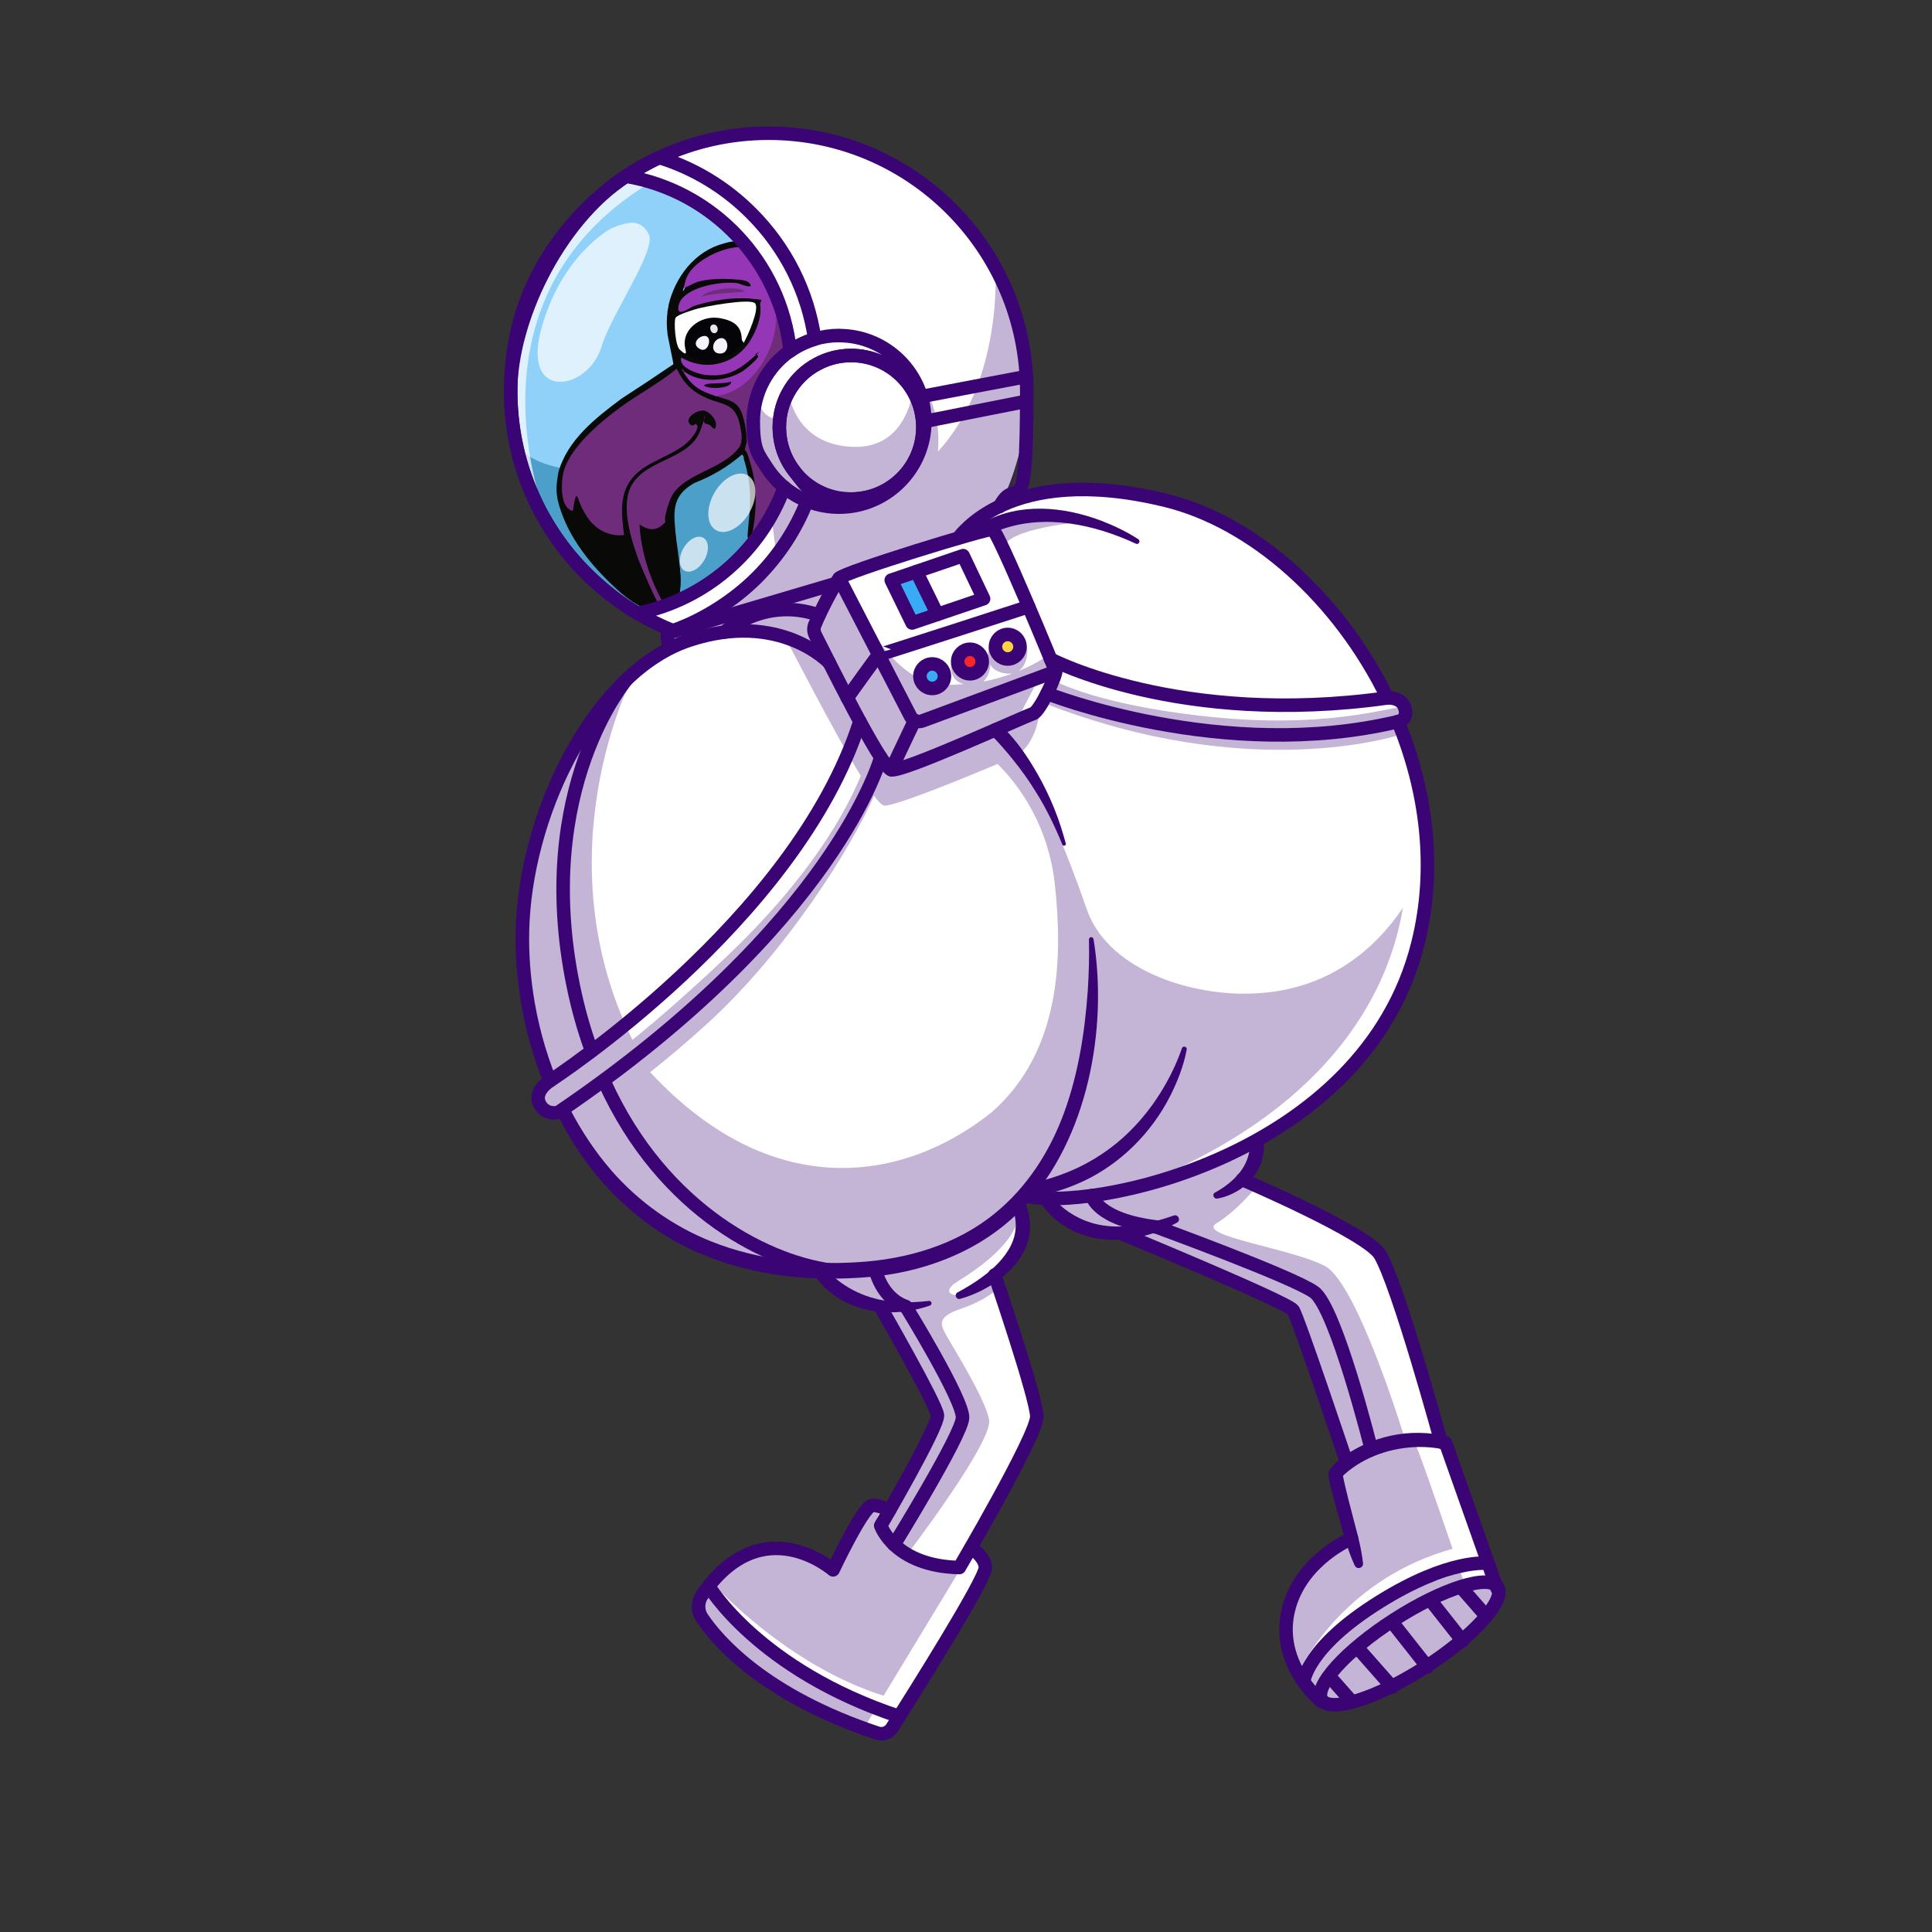 <?xml version="1.0" encoding="UTF-8"?>
<svg xmlns="http://www.w3.org/2000/svg" version="1.1" viewBox="0 0 2000 2000">
  <rect x="0" y="0" width="2000" height="2000" fill="#333333" stroke="none"/>
  <!-- Generator: Adobe Illustrator 29.1.0, SVG Export Plug-In . SVG Version: 2.1.0 Build 142)  -->
  <defs>
    <style>
      .st0 {
        fill: #59236b;
      }

      .st1 {
        fill: #8fd1f9;
      }

      .st2 {
        fill: #f3f3fb;
      }

      .st3, .st4 {
        fill: #fff;
      }

      .st5 {
        fill: #38abf4;
      }

      .st6 {
        fill: #0e0b0e;
      }

      .st7 {
        fill: #6f2c7d;
      }

      .st8 {
        fill: #4c9fc9;
      }

      .st9 {
        fill: #f72629;
      }

      .st10 {
        fill: #fbd244;
      }

      .st11 {
        fill: #090908;
      }

      .st12 {
        fill: #9536b7;
      }

      .st13, .st14 {
        fill: #3b0475;
      }

      .st15 {
        fill: #050509;
      }

      .st16 {
        fill: #e7e7ee;
      }

      .st17 {
        fill: #f4f4fc;
      }

      .st18 {
        fill: none;
        stroke: #3b0475;
        stroke-linecap: round;
        stroke-linejoin: round;
        stroke-width: 14px;
      }

      .st4 {
        opacity: .7;
      }

      .st14 {
        opacity: .3;
      }

      .st19 {
        fill: #6e2c7b;
      }
    </style>
  </defs>
  <g id="Layer_5">
    <path class="st1" d="M811.9,504.4c-24.3,66.1-81.5,116.2-151.8,130.5-9.4-5.5-18.4-11.6-27-18.3-10.5-8.1-20.4-16.9-29.6-26.4-16-16.6-29.9-35.2-41.2-55.5-11.3-20.2-20-41.9-25.7-64.9-.7-2.9-1.4-5.8-2-8.8-3.9-18.1-5.9-37-5.9-56.2s0-2.2,0-3.3c0-.7,0-1.3,0-2,0-1.1,0-2.2,0-3.3,0-1.3,0-2.6.2-3.8,0-.5,0-1,0-1.6,0-.9,0-1.8.1-2.7,0-.2,0-.5,0-.7.2-2.7.4-5.4.6-8.1,0-.2,0-.4,0-.6.1-1.3.2-2.6.4-3.9.1-1.3.3-2.7.5-4,.1-1.1.3-2.1.4-3.2,0-.7.2-1.3.3-2,.2-1.1.3-2.3.5-3.4.2-1.1.4-2.3.6-3.5,0-.3.1-.7.2-1,.2-1.3.5-2.5.7-3.8.5-2.5,1-5.1,1.6-7.6.1-.6.3-1.2.4-1.9,0-.4.2-.9.3-1.3.2-.7.3-1.5.5-2.2.3-1.3.7-2.7,1-4,.3-1.1.6-2.3.9-3.4.4-1.3.7-2.7,1.1-4,.4-1.3.8-2.5,1.2-3.8,0-.1,0-.2,0-.3.4-1.2.8-2.5,1.2-3.7.8-2.6,1.7-5.2,2.7-7.8.5-1.3.9-2.6,1.4-3.8,1.5-3.8,3-7.6,4.6-11.4h0c.6-1.2,1.1-2.5,1.7-3.7.6-1.2,1.1-2.5,1.7-3.7,0-.2.2-.4.3-.6.5-1,1-2,1.5-3,.6-1.2,1.2-2.4,1.8-3.7,1.2-2.4,2.5-4.8,3.8-7.2.6-1.2,1.3-2.3,1.9-3.5,1.2-2.1,2.4-4.1,3.6-6.2.4-.6.8-1.2,1.1-1.9.6-1,1.2-1.9,1.8-2.9.6-1,1.3-2,1.9-3,.7-1.1,1.5-2.2,2.2-3.4.8-1.1,1.5-2.2,2.3-3.3h0c.8-1.1,1.5-2.2,2.3-3.3.8-1.1,1.6-2.2,2.4-3.3.7-1,1.4-1.9,2.2-2.9.7-.9,1.4-1.8,2.1-2.8.4-.5.7-.9,1.1-1.4,1.3-1.7,2.7-3.3,4-5,.4-.5.9-1,1.3-1.6,1-1.2,2-2.4,3-3.5.7-.9,1.5-1.7,2.3-2.6.3-.4.7-.8,1-1.1.7-.8,1.4-1.5,2.1-2.2.4-.5.9-.9,1.3-1.4,1-1.1,2-2.1,3.1-3.2,1.2-1.2,2.4-2.4,3.5-3.6,1-1,2-2,3.1-3,.4-.4.7-.7,1.1-1,.9-.8,1.7-1.6,2.6-2.4.3-.3.5-.5.8-.7,2.4-2.2,4.9-4.4,7.4-6.5,1-.8,2-1.7,3-2.5,1-.8,2-1.6,3-2.5,1-.8,2-1.6,3.1-2.4,3-2.3,6-4.6,9.2-6.8.8-.6,1.6-1.1,2.4-1.7,1.4-1,2.8-1.9,4.2-2.9,66.2,11.1,121.7,53.8,150.3,112.1,10.4,21.1,17.2,44.3,19.8,68.8-23,16.1-38,42.7-38,72.8s5.1,33.9,13.8,47.7c5,7.8,11.1,14.7,18.2,20.6Z"/>
    <path class="st8" d="M811.9,504.4c-24.3,66.1-81.5,116.2-151.8,130.5-9.4-5.5-18.4-11.6-27-18.3-10.5-8.1-20.4-16.9-29.6-26.4-16-16.6-29.9-35.2-41.2-55.5l-25.7-64.9-5.9-15c.5,1,1.6,3.3,3.9,6.2,9.6,12,39.8,35,126.3,23.8,105.1-13.6,133.1-164.2,137.2-190.3,10.4,21.1,17.2,44.3,19.8,68.8-23,16.1-38,42.7-38,72.8s5.1,33.9,13.8,47.7c5,7.8,11.1,14.7,18.2,20.6Z"/>
    <g>
      <path class="st12" d="M848,311c8.5,18.5,12.3,39.9,13.8,59.5,4.4,56.3-15.6,112.5-49,157.4-8.1,10.9-16.7,21.4-26.5,30.8-3.8,3.6-10.9,4.8-10.4-1.7-.4-2.3.2-2.6,2-1,1.7-2.2,4-4.2,6.8-5.9l30.4-43.4c-7.9-21.9-13-42.3-10.5-66.8,2.7-26.1,12.9-47.6,25.4-69.6,11.4-23.3.3-51.7-11.7-72.7s-12.3-21.3-21-11.1c8.7,28.5,12.8,50.8-.8,80.1-9.7,20.7-30.8,45.2-55.5,43.4-5.6,1.9-15.8-3.7-20.8-7.3s-13-10.7-12.2-16.7c-1.3-1.4-.8-1.9,1-1l3.1-.4c21.7,12.4,49.8,6.4,66.6-11.1-16.8,15.7-38,21.3-59.7,13.7s-20.8-10.2-13.6-18.6c31.9,15.8,62.9,3.7,75.9-29.5,3-7.7,9.5-26.9-3-27.9-25.1-2.1-51,2.9-73.5,13.6-5.8-.4-5-7.2-3.5-11.2,6.1-16.7,35.7-22.1,51.5-22.7-10.5-.3-21.1.2-31.2,3.4-7.3,4-18.2,9.4-13.7-4.6,6.7-20.4,34.3-33,54.3-35.5,4.8.9,9.1.2,12.9-2,2.3-1.4,14.4,5,16.9,6.1,5.8,2.6,11.4,5.5,16.8,8.9,10.7,6.8,20.4,15.2,28.2,25.2s8.1,12.1,11.2,18.8Z"/>
      <path class="st11" d="M775,252c-.9,6.3-8.8,3.5-13.5,4-18.1,2.1-47,15.8-52,35s-1.7,6.8,1,6,7-3.7,11-5c11-3.4,24.6-3.7,36.1-3s15.8,1.2,18.5,4.5c5.5,6.9-11.4-.2-12.6-.4-16.1-2.1-50.2,3.2-59.3,18.6-1.5,2.6-3.9,10.8.3,11.1s11.1-5.2,13.7-6c17.5-5.7,39.9-9.3,58.3-7.7s9.5.9,10.4,6.6c1.9,11.8-3.8,26.1-9.8,36.1-14.9,25.1-46.4,33.4-71.7,18.3-3.7,10.2,16.7,17,24.1,17.9,21.8,2.5,33.2-3.5,48.9-16.9s1.7-3,2.5-3.5c1.6-1,4,0,4,1,0,3-12.6,13.3-15.6,15.3-16.8,11.1-43.5,13.2-60.3,1.2-.7,0-1,.3-1,1,9.4,14.8,17,18.5,33,24,30.5-2.6,37,32.6,32.1,56,8.8,18.3,11.8,37.8,11,58.7-.2,6.3-1.4,25.5-4.4,29.5s-1.1,1.2-1.7,1.8c-.5.2-1.1,1.1-2,1-.6,1-1.3.6-2-1-.2-1.1,0-2.7,0-4l1-11c0-.3,0-.7,0-1,1.6-11.8,1.9-23.5,1-35,0-.3,0-.7,0-1l-1-7c0-.3,0-.7,0-1-1.2-7.1-2.9-14.1-5-21,0-.3,0-.7,0-1-.2-1.9-.9-3.1-2-3.5-14.3,12.4-30.7,22.2-49.2,29.4-21,11.9-22,25.8-19.8,48.1,0,.3,0,.7,0,1l1,8c0,.3,0,.7,0,1l2,14c0,.3,0,.7,0,1l1,7c0,.3,0,.7,0,1l1,8c0,.3,0,.7,0,1,.9,7,1.1,14,0,21,0,.3,0,.7,0,1-2.9,10.5-11.1,24.8-24,21-.3,0-.7,0-1,0-17.6-3-32.8-15.6-45.4-27.7-25.5-24.4-48.8-54.4-56.6-89.3v-1c-1.9-8.4-.4-17.5,1-26,9.2-33.6,38.7-56.6,65.5-76.5,18.2-11.8,36-23.6,53.5-35.5,0-.3,0-.7,0-1l-6-30c0-.3,0-.7,0-1-1-7.3-1-14.7,0-22,0-.3,0-.7,0-1l1-5c0-.3,0-.7,0-1,6.9-29.3,27.1-56,57-64,9.4-3.1,18.1-3.1,26,0Z"/>
      <path class="st19" d="M778,556c5.1-23.9,6.3-49.5-.3-73.2s-6-13.4-6.5-16.5,1.8-6.4,1.8-9.8c0-9.4-2.6-26.2-7.8-34.2s-14.9-9.1-24.2-12.3c41.3-5.1,68.2-56.7,61.7-95.2s-8.4-25.3-7.3-28.8,7-5.6,10.9-4.8c10.4,2.3,25,37.4,27.6,47.4,10.1,37.9-6.9,45-18.7,76.2s-12.4,57.1-3.5,86.1,6.2,11.7,5.3,16.7l-30,43c-2.4,4-5.4,3.9-9,5.5Z"/>
      <path class="st7" d="M771,302c-15.1,1.3-30.1,1.2-45,5,4.5-4.7,16-7.4,22.5-8s18.6-1.5,22.5,3Z"/>
      <path class="st6" d="M757,395c-.1,3.9-5.5,5.3-8.6,5.9-5.4,1-14.4,1.2-19.4-1.4-.5-2,5.5-2.3,6.6-2.4,7.3-.6,14,.2,21.4-2.1Z"/>
      <path class="st0" d="M709,385l-1,1c-.8-1.3-2.5-2-2-4,1.6,0,2.2,2.5,3,3Z"/>
      <path class="st19" d="M662,543c1.7,29,11,56.8,25,82-1.4,0-2.9,1.3-4.3.9-2.6-.7-19.6-40.7-21.7-46.4-7.8-21.3-19.1-57.1-6.8-77.8,15.8-26.7,59.1-25.9,70.5-55.5s-.5-8.9,6.1-7.5,4.5,2.8,6.9,4.1,1.9,1.8,2.8.2c3.5-6.3-5.6-17.4-12.2-18s-18.7,7-14.9,13,6-1.4,8.1,1.9-2.8,9.8-4.7,12.3c-12.4,16.9-39.6,22.3-55.8,36.2-20.8,17.7-18,40.8-15,65.5-15.8,1.7-29.9-5.9-38.4-19.1s-9.1-20.4-10.1-20.9c-1.6-.8-1.7,1.2-2,2-1.3,3.9-1.6,8.9-2.5,13-12.7-2.6-12.1-25.9-10.5-36.1,4.3-27.3,38-55.2,59.2-70.8,19.2-14,40.3-25.2,58.8-40.2,7.8,15.4,15.7,23.6,31.5,30.5s28.7,4.7,33.7,26.3c1.7,7.5,4,18.3-.7,24.7-18,24.5-61.8,26.9-71.8,55.2s.1,18.1-7.3,24.7c-7.9,7.1-15.9,5.2-23.9-.4Z"/>
      <path class="st3" d="M710,363c.9,6.3-4.3.5-6-.8-5-3.3-6.7-30.1-4.6-33.3s17.1-7.7,19.5-8.5c9-3,57.9-12,62.8-6.3s-7.9,34-11.8,40.8l-2-3-2.1-1.1c-8.7-31.4-59.7-23.6-54.4,9.9l-1.5,2.2Z"/>
      <path class="st15" d="M768,352c.3,5.5-2.9,8.2-7.1,11.4-9.2,7.1-21.7,10.9-33.3,9.5s-14.1-3.7-15.1-4.9-2.3-4.3-2.5-5c-6.6-20.6,14.5-36.9,34.3-33.8s23.2,11.9,23.7,22.8Z"/>
      <path class="st2" d="M745.7,350.1c8.8-1.7,10.5,15.9-.2,15.9s-8.6-14.2.2-15.9Z"/>
      <path class="st17" d="M726.7,348.2c12.3-3.7,7.5,17.9-1.7,13.3s-3-11.9,1.7-13.3Z"/>
      <path class="st16" d="M737.7,336.1c5.4-1.5,7.3,7.4,2.6,8.7s-7.3-7.4-2.6-8.7Z"/>
    </g>
    <path class="st3" d="M530.5,454.3v.2c0,0,0-.2,0-.2Z"/>
  </g>
  <g id="Layer_4">
    <path class="st3" d="M930.9,1776.9c-2.9,4.6-5.4,8.6-7.5,11.8-3.2,5.1-9.5,7.3-15.2,5.4-116.3-38.7-164.9-94.7-181.4-119.2-4.8-7.1-4.9-16.5,0-23.6,2.3-3.3,4.6-6.4,6.9-9.4,0,0,50.9,86.5,197.2,135Z"/>
    <path class="st3" d="M1005,1602.3c.3-.5,15.1,9.9,15.1,20.4s-61.7,110.7-89.2,154.2c-146.3-48.5-197.2-135-197.2-135,60.5-76.7,128.8-16.9,128.8-16.9,0,0,29.2-62,39.4-66.3,5.4-2.3,19,4.7,19,4.7-5.5,9.5-9.1,15.8-9.1,15.8,0,0,3.2,9.5,13.8,19.6h0c11.7,11.1,32.3,23,67.6,23.8,0,0,4.7-8,11.9-20.4Z"/>
    <path class="st3" d="M1549.8,1644.5c6.2,9.6-8.8,31-35.8,54.1h0s-33.1-41.9-33.1-41.9c34.5-16.7,62.4-22.3,68.9-12.2Z"/>
    <path class="st3" d="M1398.6,1760.7l1.3,2.6c-16.4,4.4-28.3,4.1-32.2-2.1-3.5-5.5-.2-14.7,8.2-25.8l1,.7,21.7,24.7Z"/>
    <path class="st3" d="M1441.2,1746.5v.2c-15.2,7.7-29.4,13.4-41.2,16.6l-1.3-2.6-21.7-24.7-1-.7c6.8-9,16.8-19.2,29.4-29.8l.4.4,35.5,40.4Z"/>
    <path class="st3" d="M1477.7,1725.6h0c-1,.7-2,1.3-3.1,2-11.4,7.3-22.6,13.7-33.4,19.1v-.2c-.1,0-35.6-40.4-35.6-40.4l-.4-.4c10.4-8.8,22.5-17.7,35.9-26.4l36.5,46.4Z"/>
    <path class="st3" d="M1514,1698.6h0c-10.5,8.9-22.7,18.1-36.3,27h0s-36.5-46.4-36.5-46.4c.6-.4,1.2-.8,1.7-1.1,13-8.4,25.9-15.6,38-21.4l33.1,41.9Z"/>
    <path class="st3" d="M1399.2,1592.6c-7.2-26.2-17-62.7-16.8-66.2.1-1.6,4.2-6.4,11.7-12,6.2-4.6,14.8-9.8,25.2-14.1,18.7-7.8,43.5-12.9,72.3-7.7,1.5.3,3,.6,4.5.9l44.2,124.7s-39.4-5.7-112.6,40c-75.6,47.2-78.2,82.4-78.2,82.4h-.2c-12.1-17.2-24.3-44.5-14.7-77.9,14.1-49.4,64.4-70.2,64.4-70.2h.1Z"/>
    <path class="st3" d="M1540.5,1618.3l9.3,26.2c-6.5-10.1-34.4-4.5-68.9,12.2-12.1,5.8-24.9,13-38,21.4-.6.4-1.2.8-1.7,1.1-13.3,8.6-25.5,17.6-35.9,26.4-12.5,10.5-22.6,20.8-29.4,29.8-8.4,11.2-11.7,20.4-8.2,25.8,0,0-9.1-7.3-18.2-20.3h.2c0-.1,2.6-35.3,78.2-82.6,73.2-45.8,112.6-40,112.6-40Z"/>
    <path class="st3" d="M1195.7,1270c-12.9,4-24.6,6-35.1,6.5-55.2,2.6-78.5-36-78.2-36,13.2.6,29.4-.3,47.8-2.8h0s5.2,24.6,65.5,32.3Z"/>
    <path class="st3" d="M1360.2,1337.5c22.7,16,59.3,162.9,59.3,162.9-10.5,4.3-19,9.5-25.2,14.1,0,0-50.1-150-55.6-158.2-5.5-8.2-178-79.4-178-79.4v-.4c10.5-.5,22.2-2.5,35-6.5.5,0,1,.1,1.5.2,0,0,140.4,51.3,163,67.3Z"/>
    <path class="st3" d="M1286,1221.1s129.1,55.2,142.6,77.7c18.7,31.1,62.7,192.3,63.2,194-28.8-5.2-53.7,0-72.3,7.7,0,0-36.6-146.8-59.3-162.9-22.7-16-163-67.3-163-67.3-.5,0-1-.1-1.5-.2-60.3-7.7-65.5-32.3-65.5-32.3h0c48.6-6.6,111.9-24.5,171.2-57.5,1.1,18.7-6.3,31.9-15.3,40.9Z"/>
    <path class="st3" d="M937.7,1352.4s0,0,.2.3c-9.5.7-18.1.3-25.9-.8-44.4-6.2-63.5-35.7-64-36.5,5.9.2,11.9.2,18,.2,5.3,0,10.6-.2,16-.5,8.2-.4,16.2-1,23.9-1.9,0,0,5.7,30.2,31.8,39.1Z"/>
    <path class="st3" d="M937.9,1352.7c3.5,5.7,59.7,97.4,58.5,115.1-1.3,18.2-70.3,130.2-70.8,131.1-10.6-10.1-13.8-19.6-13.8-19.6,0,0,3.6-6.2,9.1-15.8,16.7-29.2,50.5-89.6,49.6-98.5-1.2-11.7-58.7-111.7-58.7-111.7l.2-1.4c7.9,1.1,16.5,1.5,25.9.8Z"/>
    <path class="st3" d="M937.9,1352.7c-.1-.2-.2-.3-.2-.3-26.1-8.9-31.8-39.1-31.8-39.1,66.8-7.6,114.1-33.6,147.5-68.2,15.1,33.1-3.1,58.4-23.6,74.8,0,0,43.2,126.7,43.6,146.3.3,14.8-46,97.1-68.4,136.1-7.1,12.4-11.9,20.4-11.9,20.4-35.2-.8-55.9-12.7-67.6-23.8h0c.5-.9,69.6-112.9,70.8-131.1,1.2-17.7-55-109.4-58.5-115.1Z"/>
    <path class="st3" d="M911.7,784h0c-.4,1.6-42,154-287.1,334.6-13.6,10-27.7,20.1-42.6,30.2-1.4.9-2.8,1.9-4.2,2.8,0,0-13.7,3.5-19.6-9.4-5.9-12.9,10.9-23.3,10.9-23.3,0,0,16.9-10.9,43.1-30.7,75.5-57,228.4-187.3,277.7-341.3,7.9,14.6,15.5,27.9,21.5,37.1Z"/>
    <path class="st3" d="M649.4,702.6c-1.2,1.5-97.7,114.2-55.8,318.1,4.8,23.2,10.9,44.9,18.2,65l.7,2.4c-26.2,19.8-43.1,30.7-43.1,30.7-24.4-60.7-30.4-120.3-28.1-165,4.7-91.7,46.9-193.6,108.2-251.2Z"/>
    <path class="st3" d="M848,1315.4c-140.4-4.5-221.1-79-264.3-164.4l-1.6-2.3c14.8-10.1,29-20.2,42.6-30.2l1.1,1.4c61.2,135.2,173,188.9,240.2,195.6-6.1,0-12.1,0-18-.2Z"/>
    <path class="st3" d="M1092.6,695.1l-137.9,51.2c-2.7,1-5.6.8-8-.5-1.8-.9-3.2-2.4-4.2-4.2l-32.9-63.8c.2.5,155.2-49.8,155.2-49.8,9,21.1,17.5,41.6,22.7,54.2,3.1,7.5,5,12.2,5.1,12.9ZM1055.9,669.5c0-7-5.7-12.7-12.7-12.7s-12.7,5.7-12.7,12.7,5.7,12.7,12.7,12.7,12.7-5.7,12.7-12.7ZM1016.8,684.8c0-7-5.7-12.7-12.7-12.7s-12.7,5.7-12.7,12.7,5.7,12.7,12.7,12.7,12.7-5.7,12.7-12.7ZM977.7,700c0-7-5.7-12.7-12.7-12.7s-12.7,5.7-12.7,12.7,5.7,12.7,12.7,12.7,12.7-5.7,12.7-12.7Z"/>
    <path class="st9" d="M1004.1,672.1c7,0,12.7,5.7,12.7,12.7s-5.7,12.7-12.7,12.7-12.7-5.7-12.7-12.7,5.7-12.7,12.7-12.7Z"/>
    <path class="st10" d="M1043.2,656.8c7,0,12.7,5.7,12.7,12.7s-5.7,12.7-12.7,12.7-12.7-5.7-12.7-12.7,5.7-12.7,12.7-12.7Z"/>
    <path class="st5" d="M965,687.4c7,0,12.7,5.7,12.7,12.7s-5.7,12.7-12.7,12.7-12.7-5.7-12.7-12.7,5.7-12.7,12.7-12.7Z"/>
    <path class="st3" d="M946.8,745.8l-24.2,51c-2.1-.6-6-5.4-10.8-12.8h0c-6-9.2-13.6-22.5-21.5-37.1-4.3-7.9-8.7-16.2-13-24.5,0,0,32.2-45.1,32.5-44.6l32.9,63.8c1,1.9,2.5,3.3,4.2,4.2Z"/>
    <path class="st3" d="M696.8,653.8l168.2-49.7c-4.7,7.9-12,21.7-17.2,32.7-56.5-19.8-96.9,17.4-98.4,17.6-11.2,1.4-23.2,4.1-36.1,8.3-6.6,2.2-13.2,4.9-19.6,8.2l-.4-1.4c-4.3-9-2-14.1-2-14.1l5.4-1.6Z"/>
    <path class="st3" d="M1454.5,733.1c3.4,12.2-7.2,13.8-7.2,13.8-180.5,43.2-361.7-28.4-363.3-29.1,5.1-10.3,9.3-20.9,8.7-22.8-.2-.6-2.1-5.4-5.1-12.9,0,0,133.6,70.4,348.7,40.2,0,0,14.1-4,18.2,10.7Z"/>
    <path class="st3" d="M1027.4,548c2.9.7,21,41.6,37.4,80.1,0,0-155,50.3-155.2,49.8l-40.9-79.2c3.6-4.4,76.9-28,122.7-41.3t0,0c9.1-2.7,17.1-4.9,23.3-6.5,7.2-1.9,11.9-2.9,12.8-2.7ZM1018.2,619.8l-21.1-44.6-48.4,16.5-26.1,8.9,21.6,44.3,26.1-8.9,47.8-16.2Z"/>
    <path class="st3" d="M1060.4,1237.5c-2.3,2.6-4.6,5.1-7.1,7.7-33.4,34.5-80.6,60.5-147.5,68.2-7.7.9-15.7,1.5-23.9,1.9-5.4.2-10.8.4-16,.5-67.2-6.7-179.1-60.4-240.2-195.6l-1.1-1.4c245-180.6,286.6-333,287.1-334.6,4.9,7.4,8.7,12.2,10.8,12.8,6.7,1.9,66.7-23.7,107.9-41.5,20.4-8.8,36.2-15.7,38.6-16.4,3.6-1,9.7-10.9,14.7-21.1h0c1.6.7,182.8,72.2,363.3,29.1,29.6,71.7,40.1,152.3,20.5,230.2-24.2,96.4-92.1,161.6-166.5,203.1-59.2,33-122.5,50.9-171.2,57.5-18.4,2.5-34.6,3.3-47.8,2.8-8.8-.4-16.2-1.4-21.9-3Z"/>
    <path class="st3" d="M1015.9,550.6c-6.2,1.6-14.2,3.9-23.3,6.5,1.2-.5,13.2-18.6,43.2-33h0c32.6-15.6,86.5-26.9,171-6.6,92.5,22.2,180.9,102.6,230.6,204.7-215.1,30.2-348.7-40.2-348.7-40.2-5.2-12.7-13.7-33.1-22.7-54.2-16.4-38.5-34.5-79.4-37.4-80.1-.9-.2-5.5.8-12.8,2.7Z"/>
    <polygon class="st3" points="997 575.2 1018.2 619.8 970.4 636 948.7 591.7 997 575.2"/>
    <path class="st3" d="M1030.5,755.3c-41.2,17.8-101.3,43.4-107.9,41.5l24.2-51c2.4,1.2,5.3,1.5,8,.5l137.9-51.2c.5,1.8-3.6,12.4-8.7,22.8h0c-5,10.1-11.1,20-14.7,21.1-2.4.7-18.2,7.6-38.6,16.4Z"/>
    <polygon class="st5" points="970.4 636 944.2 644.9 922.6 600.6 948.7 591.7 970.4 636"/>
    <path class="st3" d="M877.2,722.4c4.3,8.3,8.7,16.6,13,24.5-49.4,154-202.2,284.3-277.7,341.3l-.7-2.4c-7.3-20.1-13.4-41.8-18.2-65-41.9-203.9,54.6-316.7,55.8-318.1h0c13.9-13.1,28.8-23.9,44.4-31.7,6.4-3.2,12.9-5.9,19.6-8.2,12.8-4.2,24.9-6.9,36.1-8.3,71.2-9.1,109.1,31.8,109.1,31.8h0c5.5,10.9,12,23.5,18.6,36.3Z"/>
    <path class="st3" d="M865.1,604.1c1.6-2.6,2.8-4.5,3.6-5.5l40.9,79.2c-.2-.5-32.5,44.6-32.5,44.6-6.7-12.7-13.1-25.4-18.6-36.3-6.5-12.8-11.7-23.2-14.5-28.8-1.7-3.3-1.9-7.2-.5-10.7,1.1-2.8,2.6-6.2,4.4-9.9,5.2-11,12.5-24.8,17.2-32.7Z"/>
    <path class="st3" d="M858.5,686.2h0s-37.9-40.9-109.1-31.8c1.5-.2,41.9-37.4,98.4-17.6-1.8,3.7-3.3,7.2-4.4,9.9-1.4,3.5-1.2,7.3.5,10.7,2.8,5.5,8,16,14.5,28.8Z"/>
    <path class="st3" d="M1062.8,404.8c0,3.6,0,7.1-.2,10.6h-.2s-104.8,20.7-104.8,20.7c0-8.9-1.3-17.6-3.8-25.7l108.6-20.7c.3,5,.4,10,.4,15Z"/>
    <path class="st3" d="M1062.4,415.4h.2c-1.5,39-11.4,75.9-27.9,108.8h0c-30.1,14.4-42,32.5-43.2,33t0,0c-45.8,13.4-119.1,37-122.7,41.3-.8,1-2.1,3-3.6,5.5l-168.2,49.7-.3-1c32.3-11.4,61.9-30,86.8-54.9s40.6-50,52.1-79.4c10.3,4.2,21.5,6.4,33.2,6.4,49.1,0,88.8-39.8,88.8-88.8l104.8-20.7Z"/>
    <path class="st3" d="M835.5,518.6c-11.5,29.4-29.1,56.4-52.1,79.4s-54.5,43.5-86.8,54.9c-12.6-5.1-24.8-11.1-36.4-17.9,70.2-14.3,127.5-64.4,151.8-130.5.3.2.6.4.8.7,6.8,5.6,14.5,10.1,22.8,13.5Z"/>
    <path class="st3" d="M817.9,363.3c-9.7-91.9-79.9-165.8-170.1-180.9,11-7.3,22.6-13.9,34.6-19.5,35.7,11,68.4,30.6,95.6,57.8,35.8,35.8,58.4,81.1,65.6,130.3-9.3,2.7-17.9,6.9-25.7,12.4Z"/>
    <path class="st3" d="M1062.4,389.8l-108.6,20.7c-11-36.5-44.9-63.1-85-63.1s-17.2,1.3-25.2,3.6c-7.2-49.2-29.9-94.5-65.6-130.3-27.2-27.2-59.9-46.8-95.6-57.8,34.4-16.2,72.8-25.2,113.4-25.2,142.4,0,258.9,111.5,266.6,252.1Z"/>
    <path class="st3" d="M881,368c41,0,74.3,33.3,74.3,74.3s-33.3,74.3-74.3,74.3-45.2-11.3-58.8-28.9c-7.7-9.9-12.9-21.8-14.7-34.7-.5-3.5-.8-7.1-.8-10.7,0-14.6,4.2-28.2,11.5-39.7,6.8-10.8,16.4-19.6,27.6-25.7,10.5-5.7,22.5-8.9,35.2-8.9Z"/>
    <path class="st3" d="M822.2,487.7c13.6,17.6,34.9,28.9,58.8,28.9,41,0,74.3-33.3,74.3-74.3s-33.3-74.3-74.3-74.3-24.7,3.2-35.2,8.9c-11.2,6.1-20.8,15-27.6,25.7-7.3,11.5-11.5,25.1-11.5,39.7s.3,7.2.8,10.7c1.9,12.9,7.1,24.8,14.7,34.7ZM811.9,504.4c-7.1-5.9-13.2-12.8-18.1-20.6-8.8-13.8-13.9-30.1-13.9-47.7,0-30.1,15-56.8,38-72.8,7.7-5.4,16.4-9.6,25.7-12.4,8-2.4,16.4-3.6,25.2-3.6,40.1,0,74,26.6,85,63.1,2.5,8.1,3.8,16.8,3.8,25.7,0,49.1-39.8,88.8-88.8,88.8s-23-2.3-33.2-6.4c-8.3-3.3-15.9-7.9-22.8-13.5-.3-.2-.6-.5-.8-.7Z"/>
    <path class="st14" d="M1090.1,704.1s47.9,27.5,173.7,39c125.7,11.5,190.3-17,190.7-10s-4.4,18.9-4.4,18.9l-1.6,8.8s-154.6,51.4-369.5-33.7l11.1-22.9Z"/>
    <path class="st14" d="M1122.4,540.1s-81.9,6.3-84,28.2l-16.7-20.4,29.5-11.7s53.4-1.9,71.2,3.9Z"/>
    <g>
      <path class="st14" d="M1285.8,1028.7c-63.8-.8-140.6-28.8-160.8-87.5-22.2-64.4-42.2-106-42.2-106-5.2-13.8-21-34.8-34.4-51.3.6-.3,1.2-.5,1.7-.8,20.6-9.3,25.3-41.1,25.3-41.1,0,0-20.4,8.5-46.3,19.2-1.4-1.6-2.2-2.4-2.2-2.4l-18.1,10.7c-38.8,15.7-81.3,32.2-87.3,32.1-1.5,0-4.1-2.6-7.4-7,0-.2,0-.4,0-.6l-13.3-20.3c-23.7-40.7-57.9-111.6-57.9-111.6l3.8-20.6-27.3-8.8-60.3,15.6,20.2,10.7s34.3,5.9,37.4,8.9c2.2,2.2,45.1,87.8,74.4,135.2-15.1,36.8-52.2,105.1-140.6,188.8-37.8,35.8-69.7,63.4-95.8,84.6-94.1-191.8-1.2-373.1-.2-375-38.1,26-82.1,119.6-98.6,165.8-16.5,46.2-13.2,168.4,5.7,239,1.8,6.6,3.7,12.8,5.6,18.6l-5.6,4-2.9,16.7,3.1,1.5c-.2.6-.2,1.1,0,1.5,3.2,5.3,13.6,6.6,18.3,7,8.1,15.7,16.6,26.6,24.1,33.6,77.8,107.8,184.3,137.7,274.5,130.6,138.1-11,182.7-75.1,182.5-77.5-.2-1.7,35.6,5.5,114.7-13.6,4.7-2.1,9.6-4.2,14.8-6.4,194.4-81.9,248.2-202.4,261.6-282.6-28,41.6-79.3,90-166.5,88.9ZM1025.7,1152.1c-91.3,72.5-227.1,93-352.7-42.2,17.4-13.6,37.4-30.4,60.3-51.3,80.3-73.5,147.6-180.1,171.5-234.8,4.8,6.4,8.6,10.2,10.9,10.2,12.2,0,81.4-28.1,117-43.2.2.2.4.4.6.6,33.2,33.5,53.7,77.4,58.7,124.2,7.8,72.5,7.7,172.3-66.2,236.5Z"/>
      <path class="st14" d="M1473.6,942.5c0,.4-.2.8-.3,1.2.1-.4.2-.8.3-1.2Z"/>
      <path class="st14" d="M1474.2,940.2c0,.3-.2.7-.3,1.1,0-.4.2-.7.3-1.1Z"/>
    </g>
    <path class="st13" d="M1473.6,942.5c0,.4-.2.8-.3,1.2.1-.4.2-.8.3-1.2Z"/>
    <path class="st13" d="M1474.2,940.2c0,.3-.2.7-.3,1.1,0-.4.2-.7.3-1.1Z"/>
    <path class="st14" d="M1055.4,1280.8l-.9-22.3c-5.2,36.3-63.4,67.2-67.7,71.1-11.7,10.6,4.3,11.5,4.3,11.5l25-5.4,12.5-12.1,5.4,9.4s-12.1,12.6-38.7,21.6c-26.6,9-21.5,16.8-15.6,27.8,5.9,10.9,39.9,64.6,44.2,87.3,4.3,22.7-84.8,139.5-84.8,139.5l-30.7-29.5,55.2-92.7,3.4-30.9-18.3-31.3-34.4-66.5-39.6-15.7-21.5-25.4s96.3-11.3,115-16.4c18.8-5.1,87.9-47.7,87.9-47.7,0,0,1.2,13.9-1,27.8Z"/>
    <path class="st14" d="M740.5,1641.9c20.3,53.2,143.2,114.8,166.6,126.1l-12.9,21.2s-131.8-69.6-146.8-89.1c-14.9-19.5-24.3-44.6-24.3-44.6l25.4-38,34.8-11.3s32.1-10.2,50.9,1.6c18.8,11.7,29,12.5,29,12.5l10.6-18.2,28-43.4,12.5,1.9s-20.1,22.2,4.5,36.2c24.6,14.1,73.8,30.1,73.8,30.1l-77.9,128.5c-99.6-31.2-174.2-113.6-174.2-113.6Z"/>
    <path class="st13" d="M1057.2,1285.4l-13,23.5-15.4,14.8-.4-.7s4.3-5.5,17.8-19.4c5.2-5.4,7.9-14.1,9.3-22.8l1.8,4.6Z"/>
    <path class="st14" d="M1301.3,1180.2l-12.1,37.4,12.1,10.2s-20.6,25.6-42.1,38.6c-21.5,13,78.7,26.1,112.6,44.3,33.9,18.3,83.1,180.6,83.1,180.6l-60.7,23.2-56.9-162.6-150.8-65.7s-23.5-11.5-28.2-11c-4.7.5-37-7.3-37-7.3l-31.3-22.8s83-18.5,143-36.2c60-17.7,68.3-28.7,68.3-28.7Z"/>
    <path class="st14" d="M1488.1,1723.4c-41.7,28.2-111.2,44.9-111.2,44.9,0,0-39.2-16.4-43-60.6-3.9-44.2,15.7-77.2,15.7-77.2l39.3-32.6,10.3-5.3-16.8-66.2s48.8-37,81.7-33.8c1.5.1,24.7,67.3,39.6,110.7-108.9,30.2-151.3,114.9-154.1,117.4l15.4-8.3,40.6-43.4,72.1-29.6s17.4-5.8,34.3-11.8c2.5,7.4,4,11.8,4,11.8,0,0,27.2-6.9,31.1,3.1,3.8,10-17.2,52.7-59,80.9Z"/>
  </g>
  <g id="Layer_6">
    <path class="st4" d="M569.6,546.9c-1.2-1.9-102-232.7,103.2-357.7l-21.2-11.2s-99.3,68.5-117.3,172.4,35.4,196.5,35.4,196.5Z"/>
    <ellipse class="st4" cx="757.7" cy="520.5" rx="32.8" ry="20.8" transform="translate(-72 916.4) rotate(-60)"/>
    <ellipse class="st4" cx="718.3" cy="573.7" rx="19.6" ry="12.4" transform="translate(-137.7 908.9) rotate(-60)"/>
    <path class="st14" d="M783.7,410.5s2.3,23.1,23.5,23.7l9.1-28.3s5.4,54.7,66.9,56.7,63.3-69.3,63.3-69.3c0,0,40.8,80.2-34.7,116.6s-147.4-26.2-128.1-99.4Z"/>
    <path class="st14" d="M1043,520.5l-20.6,12-31.1,24.7-126.3,41.3-17.2,38.2-67.2-.9-21.1,21-41.5-4-11-3.4c47.4-23,96.9-74.2,96.9-74.2l-4.8-36.2c9.5-18.8,13.5-33.9,13.5-33.9l31.3,10.2,47,3.1,37.4-18.4,22.9-30.9,5.2-24-7.8-55.4s26.9,27.1,22.3,77.8c67.9-73.8,59.5-190.1,59.5-190.1,59.7,94.7,12.5,243.1,12.5,243.1Z"/>
    <path class="st4" d="M632.6,236.5s-50.9,26.6-72.1,103.3c-21.2,76.7,48.5,64.9,62.2,19,10.1-33.6,57.4-100.5,48.9-116.4s-20.5-13.5-39.1-5.9Z"/>
    <path class="st14" d="M868.7,598.6c.6,4.2,77.9,144,77.9,144l129.9-42.5-23.9,45.8-130,51s-85.8-146.3-82.4-148.2,28.6-50.1,28.6-50.1Z"/>
    <g>
      <path class="st14" d="M897.7,644.1l-18.1-40c0,0,6.1,18.5,18.1,40Z"/>
      <path class="st14" d="M1085.7,677.8s-11.3,8.8-31.5,17c11.3-7.3,10.6-27.4,6.8-29.3-5-2.6-5,14.2-6.8,15.8-1.8,1.7-10.2,6.9-10.2,6.9l-9.7-5.5-10.2-14.4c0,.7-1.2,4.7-1.3,9.5,0,0-.1,0-.2-.1-5-2.6-5,14.2-6.8,15.8-1.8,1.7-10.2,6.9-10.2,6.9l-9.7-5.5-10.2-14.4c.2,1.5-7.4,21.8,11.8,27.7-5.9.5-12,.8-18.4.7-37.7-.3-65.3-35.5-81.8-65.1l38.7,85.4,21.1,16.7,74.9-26.1,55.3-23.2-2-19.1ZM1017.9,705.6c4.9-4.4,7-11.5,7.3-17.5,2.4,4.2,7,7.7,15.4,9,2.8.4,5.4.4,7.6,0-8.8,3.3-18.9,6.3-30.3,8.5Z"/>
    </g>
  </g>
  <g id="Layer_2">
    <path class="st18" d="M955.4,442.3c0,41-33.3,74.3-74.3,74.3s-45.2-11.3-58.8-28.9c-7.7-9.9-12.9-21.8-14.7-34.7-.5-3.5-.8-7.1-.8-10.7,0-14.6,4.2-28.2,11.5-39.7,6.8-10.8,16.3-19.7,27.6-25.7,10.5-5.7,22.5-8.9,35.2-8.9,41,0,74.3,33.3,74.3,74.3Z"/>
    <path class="st18" d="M696.6,652.9c-12.6-5.1-24.8-11.1-36.4-17.9-9.4-5.5-18.4-11.6-27-18.3-10.5-8.1-20.4-16.9-29.6-26.4-46.4-48-74.9-113.4-74.9-185.4s24.7-128.2,65.4-175.1c8.9-10.2,18.5-19.7,28.8-28.4,7.9-6.7,16.2-13,24.9-18.8,11-7.3,22.6-13.9,34.6-19.5,34.4-16.2,72.8-25.2,113.4-25.2,147.5,0,267.1,119.6,267.1,267.1s-10.1,83.5-28.1,119.4"/>
    <path class="st18" d="M633.1,616.7c-10.5-8.1-20.4-16.9-29.6-26.4-46.4-48-74.9-113.4-74.9-185.4s47.3-174.5,119.1-222.4c11-7.3,22.6-13.9,34.6-19.5,35.7,11,68.4,30.6,95.5,57.8,35.8,35.8,58.4,81.1,65.6,130.3-9.3,2.7-17.9,6.9-25.7,12.4"/>
    <path class="st18" d="M868.7,347.3c-8.7,0-17.2,1.3-25.2,3.6-9.3,2.7-17.9,6.9-25.7,12.4-23,16.1-38,42.7-38,72.8s5.1,33.9,13.8,47.7c5.2,8.1,11.6,15.3,19,21.3,15.3,12.4,34.8,19.9,56,19.9,49,0,88.8-39.8,88.8-88.8s-39.8-88.8-88.8-88.8ZM881,516.6c-23.9,0-45.2-11.3-58.8-28.9-7.7-9.9-12.9-21.8-14.7-34.7-.5-3.5-.8-7.1-.8-10.7,0-14.6,4.2-28.2,11.5-39.7,6.8-10.8,16.3-19.7,27.6-25.7,10.5-5.7,22.5-8.9,35.2-8.9,41,0,74.3,33.3,74.3,74.3s-33.3,74.3-74.3,74.3Z"/>
    <path class="st18" d="M647.8,182.4c90.2,15.1,160.5,89,170.1,180.9"/>
    <path class="st18" d="M835.5,518.6c-11.5,29.4-29.1,56.4-52.1,79.4s-54.5,43.5-86.8,54.9"/>
    <path class="st18" d="M811.9,504.3c-24.2,66.1-81.5,116.3-151.8,130.6"/>
    <line class="st18" x1="953.7" y1="410.5" x2="1062.4" y2="389.8"/>
    <line class="st18" x1="957.5" y1="436.2" x2="1062.4" y2="415.4"/>
    <path class="st18" d="M843.5,646.7c-1.4,3.5-1.2,7.3.5,10.7,12,23.6,67.6,136.3,78.6,139.4s139.3-55.8,146.6-57.9c7.3-2.1,24.5-40.2,23.5-43.8s-59.8-145.8-65.2-147.1-153.7,44.3-158.7,50.6-19.9,34.6-25.2,48.2Z"/>
    <path class="st18" d="M868.7,598.6l73.9,143c2.3,4.4,7.5,6.4,12.2,4.7l137.9-51.2"/>
    <line class="st18" x1="946.8" y1="745.8" x2="922.6" y2="796.8"/>
    <path class="st18" d="M877.1,722.4s32.2-45.1,32.5-44.6,155.2-49.8,155.2-49.8"/>
    <path class="st18" d="M865.1,604.1l-173.6,51.3s-2.3,5.1,2,14.1"/>
    <path class="st13" d="M1132,972.1c15.2,92.5-6.1,207.5-72,277.1-43.7,47-107.6,70.1-170.6,73.5-53.7,3.4-108.4-2.3-158.8-22.7-67.5-26.4-121.8-81.2-153.2-145.8-3.8-8.3,7.9-14.4,12.5-6.4,11.9,22.9,26.2,44.5,43.1,64,28.1,32.2,63.8,57.7,103.5,73.4,47.7,19.1,100.5,24.6,151.8,21.4,50.8-3,102.3-18.2,141.9-50.8,33.2-27,56.8-64.1,71.4-104.1,14.8-40.6,21.5-83.8,24.5-126.9,1.1-17.4,1.6-34.9,1.2-52.3,0-1.3,1-2.3,2.3-2.4,1.1,0,2.1.8,2.3,1.9h0Z"/>
    <path class="st18" d="M569.3,1118.9c-24.4-60.7-30.4-120.3-28.1-165,6.3-121,77.7-259.8,172.2-291.1,94.4-31.3,145.1,23.4,145.1,23.4"/>
    <path class="st18" d="M749.4,654.4c1.5-.2,42-37.4,98.4-17.6"/>
    <polygon class="st18" points="944.2 644.9 1018.2 619.8 997 575.2 922.6 600.6 944.2 644.9"/>
    <line class="st18" x1="948.7" y1="591.7" x2="970.4" y2="636"/>
    <circle class="st18" cx="965" cy="700" r="12.7"/>
    <circle class="st18" cx="1004.1" cy="684.8" r="12.7"/>
    <circle class="st18" cx="1043.2" cy="669.5" r="12.7"/>
    <path class="st18" d="M1447.2,746.9c29.6,71.7,40.1,152.3,20.5,230.2-55.6,221.5-342,278.6-407.3,260.4"/>
    <path class="st18" d="M991.4,557.2c2.3-.7,51.4-78.7,214.2-39.5,92.5,22.2,180.9,102.6,230.6,204.7"/>
    <path class="st13" d="M1228.5,1086.4c-3.2,17-9.5,33.1-17.3,48.5-19.2,37.6-50.5,69.1-88.7,87.4-18,8.5-37.3,14.4-56.9,17.4-3.8.6-7.4-2-8-5.9-.6-3.7,1.9-7.2,5.5-7.9,18.3-3.7,36.1-9.3,52.9-17.2,16.6-8,32.3-18.3,46.1-30.6,24.3-21.7,43.5-49.6,56.3-79.6,1.8-4.3,3.6-8.8,5.1-13.3,1-2.9,5.5-1.9,5,1.2h0Z"/>
    <path class="st13" d="M1035.2,750.1c13.4,12.1,24.1,26.8,33.5,42.1,13.9,22.5,24.9,47.1,32.2,72.5,0,0,2.4,8.4,2.4,8.4.6,2.3-2.7,3.4-3.6,1.2-7.6-18.5-16.3-36.9-27-53.9-7.4-12.2-15.8-23.8-24.7-34.8-7-8.7-14.4-17.1-22.2-25-6.4-6.4,2.2-16.1,9.4-10.4h0Z"/>
    <path class="st13" d="M1175.8,562.8c-42.8-19.9-93.9-31-139.5-14.6-6.4,2.3-12.7,5.3-18.7,8.4-3.3,1.6-7.3.3-8.9-3-1.6-3.1-.4-6.8,2.4-8.6,2.4-1.5,4.8-3,7.2-4.4,37.3-20.6,82.8-16.2,121.3-1.7,13.6,5.2,26.6,11.4,38.8,19.3,2.7,1.9.3,6.1-2.7,4.6h0Z"/>
    <path class="st18" d="M1083.9,717.9s182,72.4,363.3,29.1c0,0,10.7-1.7,7.2-13.8s-18.2-10.7-18.2-10.7c-215.1,30.2-348.7-40.2-348.7-40.2"/>
    <path class="st18" d="M625.7,1120c61.1,135.2,173,188.9,240.2,195.6"/>
    <path class="st18" d="M611.7,1085.8c-7.3-20.1-13.4-41.8-18.2-65-42.2-205.2,55.8-318.1,55.8-318.1"/>
    <path class="st13" d="M853.5,1312c16.5,19.5,40.7,31.7,66,34.9,14,1.9,27.8,1.4,42.1-.2,1.3-.2,2.6.8,2.7,2.2.1,1.2-.6,2.2-1.6,2.6-30.9,10.8-67.6,10-95.8-8.3-9.2-6.1-17.7-13.7-23.7-23.1,0,0-.7-1.1-.7-1.1-1.3-2.1-.6-4.9,1.6-6.2.7-.4,1.5-.6,2.2-.6h7.2Z"/>
    <path class="st13" d="M991.4,1337.8c24.3-13,56.4-35,59.8-64.2.1-1.6.3-3.5.3-5.1,0-2.3-.2-4.6-.5-6.9-.7-4.6-2.2-9.1-3.8-13.7-1.5-3.6.2-7.8,3.9-9.2,3.3-1.2,7,.3,8.6,3.5,11.7,23.3,7.7,47.8-9.2,67.4-14.6,16.9-35.5,29.1-56.7,35-4.3.9-6.3-5-2.3-6.8h0Z"/>
    <path class="st18" d="M911.7,1353.3s57.5,100,58.7,111.7c1.2,11.7-58.7,114.3-58.7,114.3,0,0,14.1,41.9,81.4,43.4,0,0,80.6-137,80.2-156.5-.4-19.6-43.6-146.3-43.6-146.3"/>
    <path class="st18" d="M1005,1602.3c.3-.5,15.1,9.9,15.1,20.4,0,12.8-75.6,132.7-96.7,166-3.2,5.1-9.5,7.3-15.2,5.4-116.3-38.7-164.9-94.7-181.4-119.2-4.8-7.1-4.9-16.5,0-23.6,62-90.7,135.6-26.2,135.6-26.2,0,0,29.2-62,39.4-66.3,5.4-2.3,19,4.7,19,4.7"/>
    <path class="st18" d="M733.7,1641.9s50.9,86.5,197.2,135"/>
    <path class="st18" d="M905.9,1313.3s5.7,30.2,31.8,39.2c0,0,59.9,97.1,58.7,115.4s-70.8,131.1-70.8,131.1"/>
    <path class="st13" d="M1082.1,1247.2c14.1-13,3.3-7.4,6.5-9.2l-.2-.4v-.2c-.1,0-.1,0-.1,0,.1.2.7.9.8,1.2,10,12.7,24.2,22,39.6,26.9,16.7,5.3,34.5,5.2,51.6,2.2,11.7-2,23.3-5.4,34.8-9.4,4.7-1.5,7.6,5,3.3,7.4-33.6,18.8-77.7,25.8-112.4,5.9-11.4-6.5-21.6-15.3-28.7-26.4,0,0-.4-.7-.4-.7l-.2-.4-.2-.3c-.1-.3-.2-.3-.4-.8,3.2-1.8-7.6,3.9,6.5-9.2,8.9.7,8.4,13.5-.5,13.4h0Z"/>
    <path class="st13" d="M1257.9,1234.5c10.2-5.7,20.2-13.3,27-22.8,6.8-9.3,9.4-20,9.7-31.4.5-8.2,12.2-8.7,13.4-.6,2,14.2-2.6,29.8-12.1,40.7-5.7,6.8-13,12-21,15.7-4.6,2.1-9.5,3.8-14.5,4.6-4,.8-6.1-4.3-2.5-6.3h0Z"/>
    <path class="st18" d="M1160.6,1276.9s172.6,71.2,178,79.4,55.6,158.2,55.6,158.2"/>
    <path class="st18" d="M1286,1221.1s129.1,55.2,142.6,77.7c18.8,31.3,63.2,194,63.2,194"/>
    <path class="st13" d="M1402.5,1620.8c-5.9-12.7-9.8-25.9-13.5-39.2-4.5-16.6-9.7-33.7-13.3-50.5-.3-1.6-.6-3.1-.6-4.8,0-2.1,1-4,2.1-5.7,9-11.5,22.4-19.2,35.2-25.3,17.7-8.1,37.2-12.3,56.7-12,9.7.1,19.4,1.3,28.8,3.5,2.5.5,4.4,2.3,5.1,4.5l53.4,150.9c1.3,3.6-.6,7.6-4.3,8.9-3.6,1.3-7.6-.6-8.9-4.3l-53.4-150.9,5.1,4.5c-8.5-1.7-17.2-2.6-25.9-2.5-27.7.3-56.3,9.7-77,28.2-1,.9-1.9,1.9-2.6,2.8.4-.7.6-1.8.5-2.6,3.3,16.9,8.3,34.6,12.6,51.5,3.6,13.4,7,26.7,8.5,40.5.5,5-6.3,6.9-8.5,2.4h0Z"/>
    <path class="st18" d="M1399.1,1592.7s-50.3,20.8-64.4,70.2c-16.7,58.4,33,98.3,33,98.3"/>
    <ellipse class="st18" cx="1458.8" cy="1702.9" rx="108.1" ry="29.4" transform="translate(-688.3 1056.4) rotate(-32.7)"/>
    <path class="st18" d="M1349.6,1740.8s2.6-35.2,78.2-82.4c73.2-45.8,112.6-40,112.6-40"/>
    <line class="st18" x1="1534.7" y1="1668.6" x2="1514" y2="1644.9"/>
    <line class="st18" x1="1514" y1="1698.7" x2="1480.9" y2="1656.7"/>
    <line class="st18" x1="1477.7" y1="1725.6" x2="1441.2" y2="1679.3"/>
    <line class="st18" x1="1441.2" y1="1746.5" x2="1405.6" y2="1706.1"/>
    <line class="st18" x1="1398.6" y1="1760.7" x2="1376.9" y2="1736.1"/>
    <path class="st18" d="M1130.2,1237.7s5.2,25,67,32.5c0,0,140.4,51.3,163.1,67.3s59.3,162.9,59.3,162.9"/>
    <path class="st18" d="M911.7,784s-45.8,172-333.8,367.6c0,0-13.7,3.5-19.6-9.4s10.9-23.3,10.9-23.3c0,0,254.4-164.5,320.9-372"/>
  </g>
</svg>